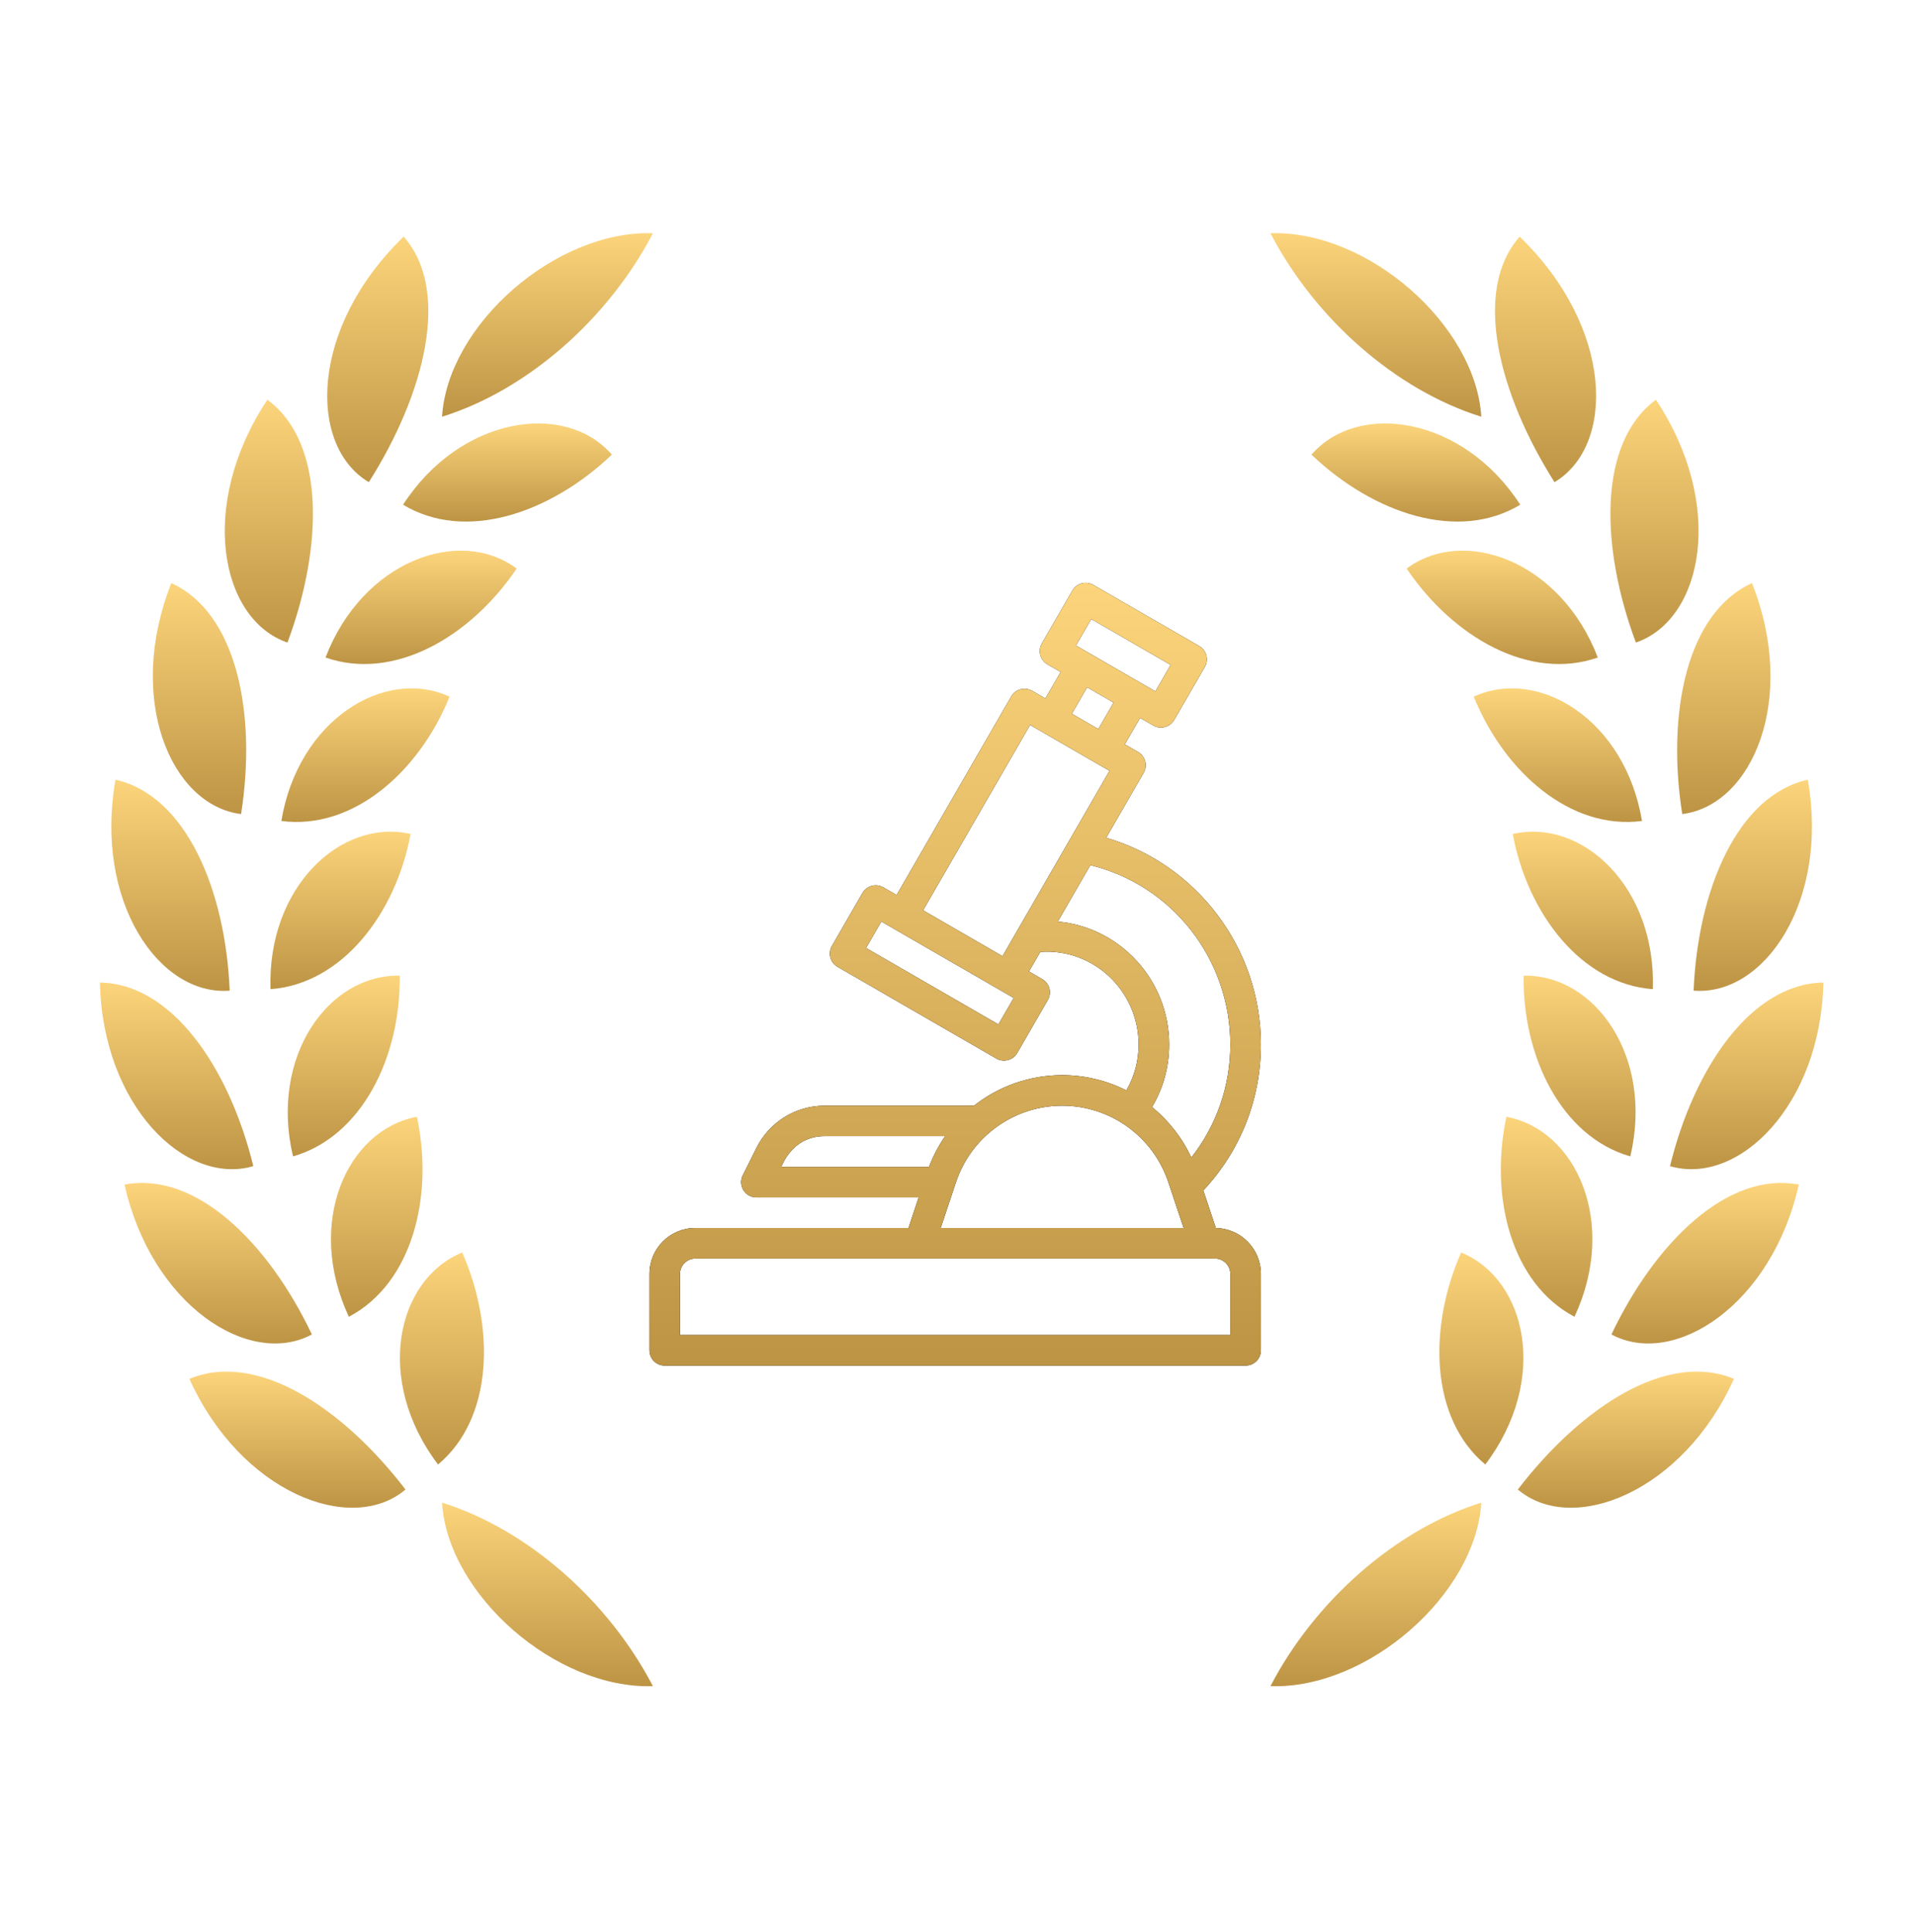 <?xml version="1.0" encoding="UTF-8"?> <svg xmlns="http://www.w3.org/2000/svg" width="115" height="116" viewBox="0 0 115 116" fill="none"> <path d="M39.208 101.25C36.546 96.129 31.681 91.831 26.545 90.231C26.883 95.738 33.358 101.44 39.208 101.25Z" fill="url(#paint0_linear)"></path> <path d="M39.208 14.005C33.357 13.814 26.883 19.517 26.545 25.023C31.682 23.425 36.546 19.126 39.208 14.005Z" fill="url(#paint1_linear)"></path> <path d="M11.375 82.798C14.443 89.602 21.068 92.218 24.352 89.442C20.504 84.435 15.374 81.131 11.375 82.798Z" fill="url(#paint2_linear)"></path> <path d="M26.304 87.941C29.628 85.166 29.736 79.703 27.756 75.209C23.797 76.839 22.468 82.865 26.304 87.941Z" fill="url(#paint3_linear)"></path> <path d="M18.73 80.131C16.081 74.557 11.723 70.318 7.479 71.133C9.094 78.347 14.947 82.158 18.73 80.131Z" fill="url(#paint4_linear)"></path> <path d="M20.949 79.069C24.773 77.052 26.059 71.818 25.036 67.061C20.831 67.846 18.323 73.43 20.949 79.069Z" fill="url(#paint5_linear)"></path> <path d="M15.212 70.024C13.761 64.094 10.317 59.064 6 59.001C6.164 66.368 11.102 71.228 15.212 70.024Z" fill="url(#paint6_linear)"></path> <path d="M17.596 69.439C21.745 68.249 24.071 63.439 24.003 58.587C19.726 58.499 16.18 63.446 17.596 69.439Z" fill="url(#paint7_linear)"></path> <path d="M13.794 59.486C13.541 53.405 11.151 47.762 6.936 46.821C5.648 54.091 9.532 59.827 13.794 59.486Z" fill="url(#paint8_linear)"></path> <path d="M16.245 59.398C20.547 59.078 23.769 54.861 24.657 50.079C20.482 49.121 16.038 53.264 16.245 59.398Z" fill="url(#paint9_linear)"></path> <path d="M14.477 48.884C15.422 42.864 14.226 36.8 10.288 35.015C7.547 41.933 10.238 48.351 14.477 48.884Z" fill="url(#paint10_linear)"></path> <path d="M16.896 49.297C21.176 49.858 25.155 46.376 26.999 41.833C23.1 40.038 17.899 43.233 16.896 49.297Z" fill="url(#paint11_linear)"></path> <path d="M17.263 38.584C19.407 32.834 19.547 26.569 16.057 24.004C11.864 30.318 13.219 37.197 17.263 38.584Z" fill="url(#paint12_linear)"></path> <path d="M19.549 39.483C23.632 40.907 28.229 38.281 31.027 34.142C27.578 31.573 21.761 33.699 19.549 39.483Z" fill="url(#paint13_linear)"></path> <path d="M22.148 28.953C25.491 23.681 27.107 17.462 24.241 14.21C18.596 19.666 18.474 26.761 22.148 28.953Z" fill="url(#paint14_linear)"></path> <path d="M36.745 27.301C33.918 24.051 27.626 25.014 24.205 30.307C27.919 32.544 32.99 30.868 36.745 27.301Z" fill="url(#paint15_linear)"></path> <path d="M76.293 101.25C78.955 96.129 83.819 91.831 88.956 90.231C88.618 95.738 82.143 101.44 76.293 101.25Z" fill="url(#paint16_linear)"></path> <path d="M76.293 14.005C82.143 13.814 88.618 19.517 88.956 25.023C83.818 23.425 78.954 19.126 76.293 14.005Z" fill="url(#paint17_linear)"></path> <path d="M104.126 82.798C101.058 89.602 94.432 92.218 91.148 89.442C94.996 84.435 100.127 81.131 104.126 82.798Z" fill="url(#paint18_linear)"></path> <path d="M89.196 87.941C85.872 85.166 85.764 79.703 87.744 75.209C91.703 76.839 93.032 82.865 89.196 87.941Z" fill="url(#paint19_linear)"></path> <path d="M96.769 80.131C99.419 74.557 103.777 70.318 108.022 71.133C106.406 78.347 100.553 82.158 96.769 80.131Z" fill="url(#paint20_linear)"></path> <path d="M94.552 79.069C90.727 77.052 89.442 71.818 90.465 67.061C94.669 67.846 97.177 73.43 94.552 79.069Z" fill="url(#paint21_linear)"></path> <path d="M100.287 70.024C101.737 64.094 105.182 59.064 109.499 59.001C109.335 66.368 104.397 71.228 100.287 70.024Z" fill="url(#paint22_linear)"></path> <path d="M97.904 69.439C93.755 68.249 91.429 63.439 91.498 58.587C95.774 58.499 99.321 63.446 97.904 69.439Z" fill="url(#paint23_linear)"></path> <path d="M101.705 59.486C101.958 53.405 104.348 47.762 108.562 46.821C109.85 54.091 105.967 59.827 101.705 59.486Z" fill="url(#paint24_linear)"></path> <path d="M99.256 59.398C94.954 59.078 91.732 54.861 90.844 50.079C95.018 49.121 99.463 53.264 99.256 59.398Z" fill="url(#paint25_linear)"></path> <path d="M101.022 48.884C100.077 42.864 101.272 36.8 105.211 35.015C107.952 41.933 105.261 48.351 101.022 48.884Z" fill="url(#paint26_linear)"></path> <path d="M98.604 49.297C94.325 49.858 90.345 46.376 88.502 41.833C92.401 40.038 97.602 43.233 98.604 49.297Z" fill="url(#paint27_linear)"></path> <path d="M98.238 38.584C96.094 32.834 95.954 26.569 99.443 24.004C103.637 30.318 102.282 37.197 98.238 38.584Z" fill="url(#paint28_linear)"></path> <path d="M95.951 39.483C91.867 40.907 87.27 38.281 84.473 34.142C87.922 31.573 93.739 33.699 95.951 39.483Z" fill="url(#paint29_linear)"></path> <path d="M93.352 28.953C90.009 23.681 88.392 17.462 91.259 14.21C96.904 19.666 97.026 26.761 93.352 28.953Z" fill="url(#paint30_linear)"></path> <path d="M78.756 27.301C81.582 24.051 87.875 25.014 91.295 30.307C87.582 32.544 82.51 30.868 78.756 27.301Z" fill="url(#paint31_linear)"></path> <path d="M73.014 73.74L72.262 71.483C74.495 69.094 75.719 66.006 75.719 62.723C75.719 56.941 71.858 51.886 66.428 50.306L68.678 46.408C68.931 45.969 68.781 45.408 68.342 45.155L67.547 44.696L68.465 43.106L69.26 43.565C69.698 43.818 70.26 43.669 70.514 43.229L72.35 40.049C72.603 39.61 72.453 39.048 72.014 38.795L65.654 35.123C65.215 34.87 64.653 35.02 64.4 35.459L62.564 38.639C62.311 39.078 62.461 39.639 62.9 39.893L63.695 40.352L62.777 41.942L61.982 41.483C61.543 41.229 60.981 41.38 60.728 41.819L53.843 53.744L53.048 53.285C52.61 53.032 52.048 53.182 51.794 53.621L49.959 56.801C49.705 57.24 49.855 57.801 50.295 58.055L59.834 63.563C60.27 63.815 60.833 63.668 61.088 63.227L62.924 60.047C63.178 59.608 63.027 59.046 62.588 58.793L61.793 58.334L62.471 57.16C65.671 56.93 68.375 59.501 68.375 62.723C68.375 63.705 68.122 64.643 67.639 65.475C66.447 64.874 65.131 64.559 63.785 64.559C61.862 64.559 59.996 65.209 58.489 66.394H49.531C47.782 66.394 46.208 67.367 45.425 68.932L44.605 70.574C44.462 70.859 44.478 71.197 44.645 71.467C44.812 71.738 45.108 71.902 45.426 71.902H55.168L54.556 73.738H41.754V73.738C40.235 73.738 39 74.974 39 76.492V81.082C39 81.589 39.411 82 39.918 82H74.801C75.308 82 75.719 81.589 75.719 81.082V76.492C75.719 74.99 74.51 73.766 73.014 73.74ZM65.531 37.172L70.301 39.926L69.383 41.516C68.321 40.903 65.852 39.477 64.613 38.762L65.531 37.172ZM65.285 41.27L66.875 42.188L65.957 43.778L64.367 42.86L65.285 41.27ZM59.957 61.514L52.008 56.924L52.926 55.334C53.769 55.821 58.965 58.821 60.08 59.465C60.08 59.465 60.08 59.465 60.08 59.465C60.08 59.465 60.081 59.465 60.081 59.465L60.875 59.924L59.957 61.514ZM60.203 57.416L55.433 54.662L61.859 43.532C63.727 44.61 64.823 45.243 65.43 45.593C65.291 45.513 65.183 45.45 65.17 45.443C65.193 45.456 65.552 45.664 66.629 46.285C65.68 47.929 61.007 56.023 60.203 57.416ZM63.522 55.34L65.478 51.951C70.385 53.145 73.883 57.576 73.883 62.723C73.883 65.214 73.06 67.575 71.542 69.505C70.995 68.332 70.185 67.294 69.181 66.476C69.857 65.346 70.211 64.065 70.211 62.723C70.211 58.858 67.265 55.676 63.522 55.34ZM63.785 66.394C66.713 66.394 69.259 68.28 70.163 70.991L71.079 73.738H56.491L57.407 70.992C58.33 68.223 60.92 66.394 63.785 66.394ZM46.911 70.066C46.974 69.992 47.559 68.221 49.531 68.221H56.76C56.364 68.79 56.038 69.417 55.789 70.066H46.911ZM73.883 80.164H40.836V76.492C40.836 75.986 41.248 75.574 41.754 75.574C42.509 75.574 71.404 75.574 72.965 75.574C73.471 75.574 73.883 75.986 73.883 76.492V80.164Z" fill="black"></path> <path d="M73.014 73.74L72.262 71.483C74.495 69.094 75.719 66.006 75.719 62.723C75.719 56.941 71.858 51.886 66.428 50.306L68.678 46.408C68.931 45.969 68.781 45.408 68.342 45.155L67.547 44.696L68.465 43.106L69.26 43.565C69.698 43.818 70.26 43.669 70.514 43.229L72.35 40.049C72.603 39.61 72.453 39.048 72.014 38.795L65.654 35.123C65.215 34.87 64.653 35.02 64.4 35.459L62.564 38.639C62.311 39.078 62.461 39.639 62.9 39.893L63.695 40.352L62.777 41.942L61.982 41.483C61.543 41.229 60.981 41.38 60.728 41.819L53.843 53.744L53.048 53.285C52.61 53.032 52.048 53.182 51.794 53.621L49.959 56.801C49.705 57.24 49.855 57.801 50.295 58.055L59.834 63.563C60.27 63.815 60.833 63.668 61.088 63.227L62.924 60.047C63.178 59.608 63.027 59.046 62.588 58.793L61.793 58.334L62.471 57.16C65.671 56.93 68.375 59.501 68.375 62.723C68.375 63.705 68.122 64.643 67.639 65.475C66.447 64.874 65.131 64.559 63.785 64.559C61.862 64.559 59.996 65.209 58.489 66.394H49.531C47.782 66.394 46.208 67.367 45.425 68.932L44.605 70.574C44.462 70.859 44.478 71.197 44.645 71.467C44.812 71.738 45.108 71.902 45.426 71.902H55.168L54.556 73.738H41.754V73.738C40.235 73.738 39 74.974 39 76.492V81.082C39 81.589 39.411 82 39.918 82H74.801C75.308 82 75.719 81.589 75.719 81.082V76.492C75.719 74.99 74.51 73.766 73.014 73.74ZM65.531 37.172L70.301 39.926L69.383 41.516C68.321 40.903 65.852 39.477 64.613 38.762L65.531 37.172ZM65.285 41.27L66.875 42.188L65.957 43.778L64.367 42.86L65.285 41.27ZM59.957 61.514L52.008 56.924L52.926 55.334C53.769 55.821 58.965 58.821 60.08 59.465C60.08 59.465 60.08 59.465 60.08 59.465C60.08 59.465 60.081 59.465 60.081 59.465L60.875 59.924L59.957 61.514ZM60.203 57.416L55.433 54.662L61.859 43.532C63.727 44.61 64.823 45.243 65.43 45.593C65.291 45.513 65.183 45.45 65.17 45.443C65.193 45.456 65.552 45.664 66.629 46.285C65.68 47.929 61.007 56.023 60.203 57.416ZM63.522 55.34L65.478 51.951C70.385 53.145 73.883 57.576 73.883 62.723C73.883 65.214 73.06 67.575 71.542 69.505C70.995 68.332 70.185 67.294 69.181 66.476C69.857 65.346 70.211 64.065 70.211 62.723C70.211 58.858 67.265 55.676 63.522 55.34ZM63.785 66.394C66.713 66.394 69.259 68.28 70.163 70.991L71.079 73.738H56.491L57.407 70.992C58.33 68.223 60.92 66.394 63.785 66.394ZM46.911 70.066C46.974 69.992 47.559 68.221 49.531 68.221H56.76C56.364 68.79 56.038 69.417 55.789 70.066H46.911ZM73.883 80.164H40.836V76.492C40.836 75.986 41.248 75.574 41.754 75.574C42.509 75.574 71.404 75.574 72.965 75.574C73.471 75.574 73.883 75.986 73.883 76.492V80.164Z" fill="url(#paint32_linear)"></path> <path d="M65.541 45.658C65.597 45.69 65.647 45.719 65.693 45.746C65.643 45.717 65.591 45.687 65.541 45.658Z" fill="black"></path> <path d="M65.541 45.658C65.597 45.69 65.647 45.719 65.693 45.746C65.643 45.717 65.591 45.687 65.541 45.658Z" fill="url(#paint33_linear)"></path> <path d="M65.535 45.655C65.537 45.656 65.54 45.657 65.542 45.659C65.54 45.657 65.537 45.656 65.535 45.655Z" fill="black"></path> <path d="M65.535 45.655C65.537 45.656 65.54 45.657 65.542 45.659C65.54 45.657 65.537 45.656 65.535 45.655Z" fill="url(#paint34_linear)"></path> <path d="M65.43 45.593C65.433 45.595 65.436 45.597 65.44 45.599C65.436 45.597 65.433 45.595 65.43 45.593Z" fill="black"></path> <path d="M65.43 45.593C65.433 45.595 65.436 45.597 65.44 45.599C65.436 45.597 65.433 45.595 65.43 45.593Z" fill="url(#paint35_linear)"></path> <path d="M65.439 45.599C65.473 45.618 65.505 45.637 65.536 45.654C65.503 45.635 65.471 45.617 65.439 45.599Z" fill="black"></path> <path d="M65.439 45.599C65.473 45.618 65.505 45.637 65.536 45.654C65.503 45.635 65.471 45.617 65.439 45.599Z" fill="url(#paint36_linear)"></path> <path d="M65.693 45.746C65.702 45.751 65.71 45.755 65.719 45.76C65.71 45.755 65.702 45.751 65.693 45.746Z" fill="black"></path> <path d="M65.693 45.746C65.702 45.751 65.71 45.755 65.719 45.76C65.71 45.755 65.702 45.751 65.693 45.746Z" fill="url(#paint37_linear)"></path> <path d="M66.076 45.966C66.08 45.968 66.083 45.97 66.085 45.971C66.083 45.97 66.08 45.968 66.076 45.966Z" fill="black"></path> <path d="M66.076 45.966C66.08 45.968 66.083 45.97 66.085 45.971C66.083 45.97 66.08 45.968 66.076 45.966Z" fill="url(#paint38_linear)"></path> <path d="M66.051 45.953C66.061 45.959 66.069 45.963 66.075 45.967C66.069 45.963 66.061 45.958 66.051 45.953Z" fill="black"></path> <path d="M66.051 45.953C66.061 45.959 66.069 45.963 66.075 45.967C66.069 45.963 66.061 45.958 66.051 45.953Z" fill="url(#paint39_linear)"></path> <path d="M66.082 45.97C66.092 45.976 66.091 45.976 66.082 45.97V45.97Z" fill="black"></path> <path d="M66.082 45.97C66.092 45.976 66.091 45.976 66.082 45.97V45.97Z" fill="url(#paint40_linear)"></path> <path d="M65.924 45.878C65.931 45.883 65.938 45.887 65.945 45.89C65.938 45.886 65.931 45.882 65.924 45.878Z" fill="black"></path> <path d="M65.924 45.878C65.931 45.883 65.938 45.887 65.945 45.89C65.938 45.886 65.931 45.882 65.924 45.878Z" fill="url(#paint41_linear)"></path> <path d="M65.943 45.89C65.989 45.916 66.026 45.938 66.052 45.953C66.028 45.939 65.993 45.919 65.943 45.89Z" fill="black"></path> <path d="M65.943 45.89C65.989 45.916 66.026 45.938 66.052 45.953C66.028 45.939 65.993 45.919 65.943 45.89Z" fill="url(#paint42_linear)"></path> <path d="M65.894 45.861C65.905 45.867 65.915 45.872 65.924 45.878C65.915 45.873 65.905 45.867 65.894 45.861Z" fill="black"></path> <path d="M65.894 45.861C65.905 45.867 65.915 45.872 65.924 45.878C65.915 45.873 65.905 45.867 65.894 45.861Z" fill="url(#paint43_linear)"></path> <path d="M65.719 45.76C65.787 45.8 65.845 45.833 65.893 45.861C65.84 45.831 65.781 45.796 65.719 45.76Z" fill="black"></path> <path d="M65.719 45.76C65.787 45.8 65.845 45.833 65.893 45.861C65.84 45.831 65.781 45.796 65.719 45.76Z" fill="url(#paint44_linear)"></path> <defs> <linearGradient id="paint0_linear" x1="32.876" y1="90.231" x2="32.876" y2="101.254" gradientUnits="userSpaceOnUse"> <stop stop-color="#FCD47B"></stop> <stop offset="1" stop-color="#BD9444"></stop> </linearGradient> <linearGradient id="paint1_linear" x1="32.876" y1="14" x2="32.876" y2="25.023" gradientUnits="userSpaceOnUse"> <stop stop-color="#FCD47B"></stop> <stop offset="1" stop-color="#BD9444"></stop> </linearGradient> <linearGradient id="paint2_linear" x1="17.864" y1="82.362" x2="17.864" y2="90.535" gradientUnits="userSpaceOnUse"> <stop stop-color="#FCD47B"></stop> <stop offset="1" stop-color="#BD9444"></stop> </linearGradient> <linearGradient id="paint3_linear" x1="26.539" y1="75.209" x2="26.539" y2="87.941" gradientUnits="userSpaceOnUse"> <stop stop-color="#FCD47B"></stop> <stop offset="1" stop-color="#BD9444"></stop> </linearGradient> <linearGradient id="paint4_linear" x1="13.104" y1="71.033" x2="13.104" y2="80.673" gradientUnits="userSpaceOnUse"> <stop stop-color="#FCD47B"></stop> <stop offset="1" stop-color="#BD9444"></stop> </linearGradient> <linearGradient id="paint5_linear" x1="22.624" y1="67.061" x2="22.624" y2="79.069" gradientUnits="userSpaceOnUse"> <stop stop-color="#FCD47B"></stop> <stop offset="1" stop-color="#BD9444"></stop> </linearGradient> <linearGradient id="paint6_linear" x1="10.606" y1="59.001" x2="10.606" y2="70.207" gradientUnits="userSpaceOnUse"> <stop stop-color="#FCD47B"></stop> <stop offset="1" stop-color="#BD9444"></stop> </linearGradient> <linearGradient id="paint7_linear" x1="20.642" y1="58.586" x2="20.642" y2="69.439" gradientUnits="userSpaceOnUse"> <stop stop-color="#FCD47B"></stop> <stop offset="1" stop-color="#BD9444"></stop> </linearGradient> <linearGradient id="paint8_linear" x1="10.24" y1="46.821" x2="10.24" y2="59.5" gradientUnits="userSpaceOnUse"> <stop stop-color="#FCD47B"></stop> <stop offset="1" stop-color="#BD9444"></stop> </linearGradient> <linearGradient id="paint9_linear" x1="20.448" y1="49.941" x2="20.448" y2="59.398" gradientUnits="userSpaceOnUse"> <stop stop-color="#FCD47B"></stop> <stop offset="1" stop-color="#BD9444"></stop> </linearGradient> <linearGradient id="paint10_linear" x1="11.981" y1="35.015" x2="11.981" y2="48.884" gradientUnits="userSpaceOnUse"> <stop stop-color="#FCD47B"></stop> <stop offset="1" stop-color="#BD9444"></stop> </linearGradient> <linearGradient id="paint11_linear" x1="21.948" y1="41.336" x2="21.948" y2="49.356" gradientUnits="userSpaceOnUse"> <stop stop-color="#FCD47B"></stop> <stop offset="1" stop-color="#BD9444"></stop> </linearGradient> <linearGradient id="paint12_linear" x1="16.145" y1="24.004" x2="16.145" y2="38.584" gradientUnits="userSpaceOnUse"> <stop stop-color="#FCD47B"></stop> <stop offset="1" stop-color="#BD9444"></stop> </linearGradient> <linearGradient id="paint13_linear" x1="25.288" y1="33.066" x2="25.288" y2="39.874" gradientUnits="userSpaceOnUse"> <stop stop-color="#FCD47B"></stop> <stop offset="1" stop-color="#BD9444"></stop> </linearGradient> <linearGradient id="paint14_linear" x1="22.686" y1="14.21" x2="22.686" y2="28.953" gradientUnits="userSpaceOnUse"> <stop stop-color="#FCD47B"></stop> <stop offset="1" stop-color="#BD9444"></stop> </linearGradient> <linearGradient id="paint15_linear" x1="30.475" y1="25.427" x2="30.475" y2="31.32" gradientUnits="userSpaceOnUse"> <stop stop-color="#FCD47B"></stop> <stop offset="1" stop-color="#BD9444"></stop> </linearGradient> <linearGradient id="paint16_linear" x1="82.624" y1="90.231" x2="82.624" y2="101.254" gradientUnits="userSpaceOnUse"> <stop stop-color="#FCD47B"></stop> <stop offset="1" stop-color="#BD9444"></stop> </linearGradient> <linearGradient id="paint17_linear" x1="82.624" y1="14" x2="82.624" y2="25.023" gradientUnits="userSpaceOnUse"> <stop stop-color="#FCD47B"></stop> <stop offset="1" stop-color="#BD9444"></stop> </linearGradient> <linearGradient id="paint18_linear" x1="97.637" y1="82.362" x2="97.637" y2="90.535" gradientUnits="userSpaceOnUse"> <stop stop-color="#FCD47B"></stop> <stop offset="1" stop-color="#BD9444"></stop> </linearGradient> <linearGradient id="paint19_linear" x1="88.961" y1="75.209" x2="88.961" y2="87.941" gradientUnits="userSpaceOnUse"> <stop stop-color="#FCD47B"></stop> <stop offset="1" stop-color="#BD9444"></stop> </linearGradient> <linearGradient id="paint20_linear" x1="102.396" y1="71.033" x2="102.396" y2="80.673" gradientUnits="userSpaceOnUse"> <stop stop-color="#FCD47B"></stop> <stop offset="1" stop-color="#BD9444"></stop> </linearGradient> <linearGradient id="paint21_linear" x1="92.876" y1="67.061" x2="92.876" y2="79.069" gradientUnits="userSpaceOnUse"> <stop stop-color="#FCD47B"></stop> <stop offset="1" stop-color="#BD9444"></stop> </linearGradient> <linearGradient id="paint22_linear" x1="104.893" y1="59.001" x2="104.893" y2="70.207" gradientUnits="userSpaceOnUse"> <stop stop-color="#FCD47B"></stop> <stop offset="1" stop-color="#BD9444"></stop> </linearGradient> <linearGradient id="paint23_linear" x1="94.858" y1="58.586" x2="94.858" y2="69.439" gradientUnits="userSpaceOnUse"> <stop stop-color="#FCD47B"></stop> <stop offset="1" stop-color="#BD9444"></stop> </linearGradient> <linearGradient id="paint24_linear" x1="105.259" y1="46.821" x2="105.259" y2="59.5" gradientUnits="userSpaceOnUse"> <stop stop-color="#FCD47B"></stop> <stop offset="1" stop-color="#BD9444"></stop> </linearGradient> <linearGradient id="paint25_linear" x1="95.053" y1="49.941" x2="95.053" y2="59.398" gradientUnits="userSpaceOnUse"> <stop stop-color="#FCD47B"></stop> <stop offset="1" stop-color="#BD9444"></stop> </linearGradient> <linearGradient id="paint26_linear" x1="103.518" y1="35.015" x2="103.518" y2="48.884" gradientUnits="userSpaceOnUse"> <stop stop-color="#FCD47B"></stop> <stop offset="1" stop-color="#BD9444"></stop> </linearGradient> <linearGradient id="paint27_linear" x1="93.553" y1="41.336" x2="93.553" y2="49.356" gradientUnits="userSpaceOnUse"> <stop stop-color="#FCD47B"></stop> <stop offset="1" stop-color="#BD9444"></stop> </linearGradient> <linearGradient id="paint28_linear" x1="99.356" y1="24.004" x2="99.356" y2="38.584" gradientUnits="userSpaceOnUse"> <stop stop-color="#FCD47B"></stop> <stop offset="1" stop-color="#BD9444"></stop> </linearGradient> <linearGradient id="paint29_linear" x1="90.212" y1="33.066" x2="90.212" y2="39.874" gradientUnits="userSpaceOnUse"> <stop stop-color="#FCD47B"></stop> <stop offset="1" stop-color="#BD9444"></stop> </linearGradient> <linearGradient id="paint30_linear" x1="92.814" y1="14.21" x2="92.814" y2="28.953" gradientUnits="userSpaceOnUse"> <stop stop-color="#FCD47B"></stop> <stop offset="1" stop-color="#BD9444"></stop> </linearGradient> <linearGradient id="paint31_linear" x1="85.026" y1="25.427" x2="85.026" y2="31.32" gradientUnits="userSpaceOnUse"> <stop stop-color="#FCD47B"></stop> <stop offset="1" stop-color="#BD9444"></stop> </linearGradient> <linearGradient id="paint32_linear" x1="57.36" y1="35" x2="57.36" y2="82.001" gradientUnits="userSpaceOnUse"> <stop stop-color="#FCD47B"></stop> <stop offset="1" stop-color="#BD9444"></stop> </linearGradient> <linearGradient id="paint33_linear" x1="65.617" y1="45.658" x2="65.617" y2="45.746" gradientUnits="userSpaceOnUse"> <stop stop-color="#FCD47B"></stop> <stop offset="1" stop-color="#BD9444"></stop> </linearGradient> <linearGradient id="paint34_linear" x1="65.539" y1="45.655" x2="65.539" y2="45.659" gradientUnits="userSpaceOnUse"> <stop stop-color="#FCD47B"></stop> <stop offset="1" stop-color="#BD9444"></stop> </linearGradient> <linearGradient id="paint35_linear" x1="65.435" y1="45.593" x2="65.435" y2="45.599" gradientUnits="userSpaceOnUse"> <stop stop-color="#FCD47B"></stop> <stop offset="1" stop-color="#BD9444"></stop> </linearGradient> <linearGradient id="paint36_linear" x1="65.488" y1="45.599" x2="65.488" y2="45.654" gradientUnits="userSpaceOnUse"> <stop stop-color="#FCD47B"></stop> <stop offset="1" stop-color="#BD9444"></stop> </linearGradient> <linearGradient id="paint37_linear" x1="65.706" y1="45.746" x2="65.706" y2="45.76" gradientUnits="userSpaceOnUse"> <stop stop-color="#FCD47B"></stop> <stop offset="1" stop-color="#BD9444"></stop> </linearGradient> <linearGradient id="paint38_linear" x1="66.081" y1="45.966" x2="66.081" y2="45.971" gradientUnits="userSpaceOnUse"> <stop stop-color="#FCD47B"></stop> <stop offset="1" stop-color="#BD9444"></stop> </linearGradient> <linearGradient id="paint39_linear" x1="66.063" y1="45.953" x2="66.063" y2="45.967" gradientUnits="userSpaceOnUse"> <stop stop-color="#FCD47B"></stop> <stop offset="1" stop-color="#BD9444"></stop> </linearGradient> <linearGradient id="paint40_linear" x1="66.086" y1="45.97" x2="66.086" y2="45.974" gradientUnits="userSpaceOnUse"> <stop stop-color="#FCD47B"></stop> <stop offset="1" stop-color="#BD9444"></stop> </linearGradient> <linearGradient id="paint41_linear" x1="65.934" y1="45.878" x2="65.934" y2="45.89" gradientUnits="userSpaceOnUse"> <stop stop-color="#FCD47B"></stop> <stop offset="1" stop-color="#BD9444"></stop> </linearGradient> <linearGradient id="paint42_linear" x1="65.998" y1="45.89" x2="65.998" y2="45.953" gradientUnits="userSpaceOnUse"> <stop stop-color="#FCD47B"></stop> <stop offset="1" stop-color="#BD9444"></stop> </linearGradient> <linearGradient id="paint43_linear" x1="65.909" y1="45.861" x2="65.909" y2="45.878" gradientUnits="userSpaceOnUse"> <stop stop-color="#FCD47B"></stop> <stop offset="1" stop-color="#BD9444"></stop> </linearGradient> <linearGradient id="paint44_linear" x1="65.806" y1="45.76" x2="65.806" y2="45.861" gradientUnits="userSpaceOnUse"> <stop stop-color="#FCD47B"></stop> <stop offset="1" stop-color="#BD9444"></stop> </linearGradient> </defs> </svg> 